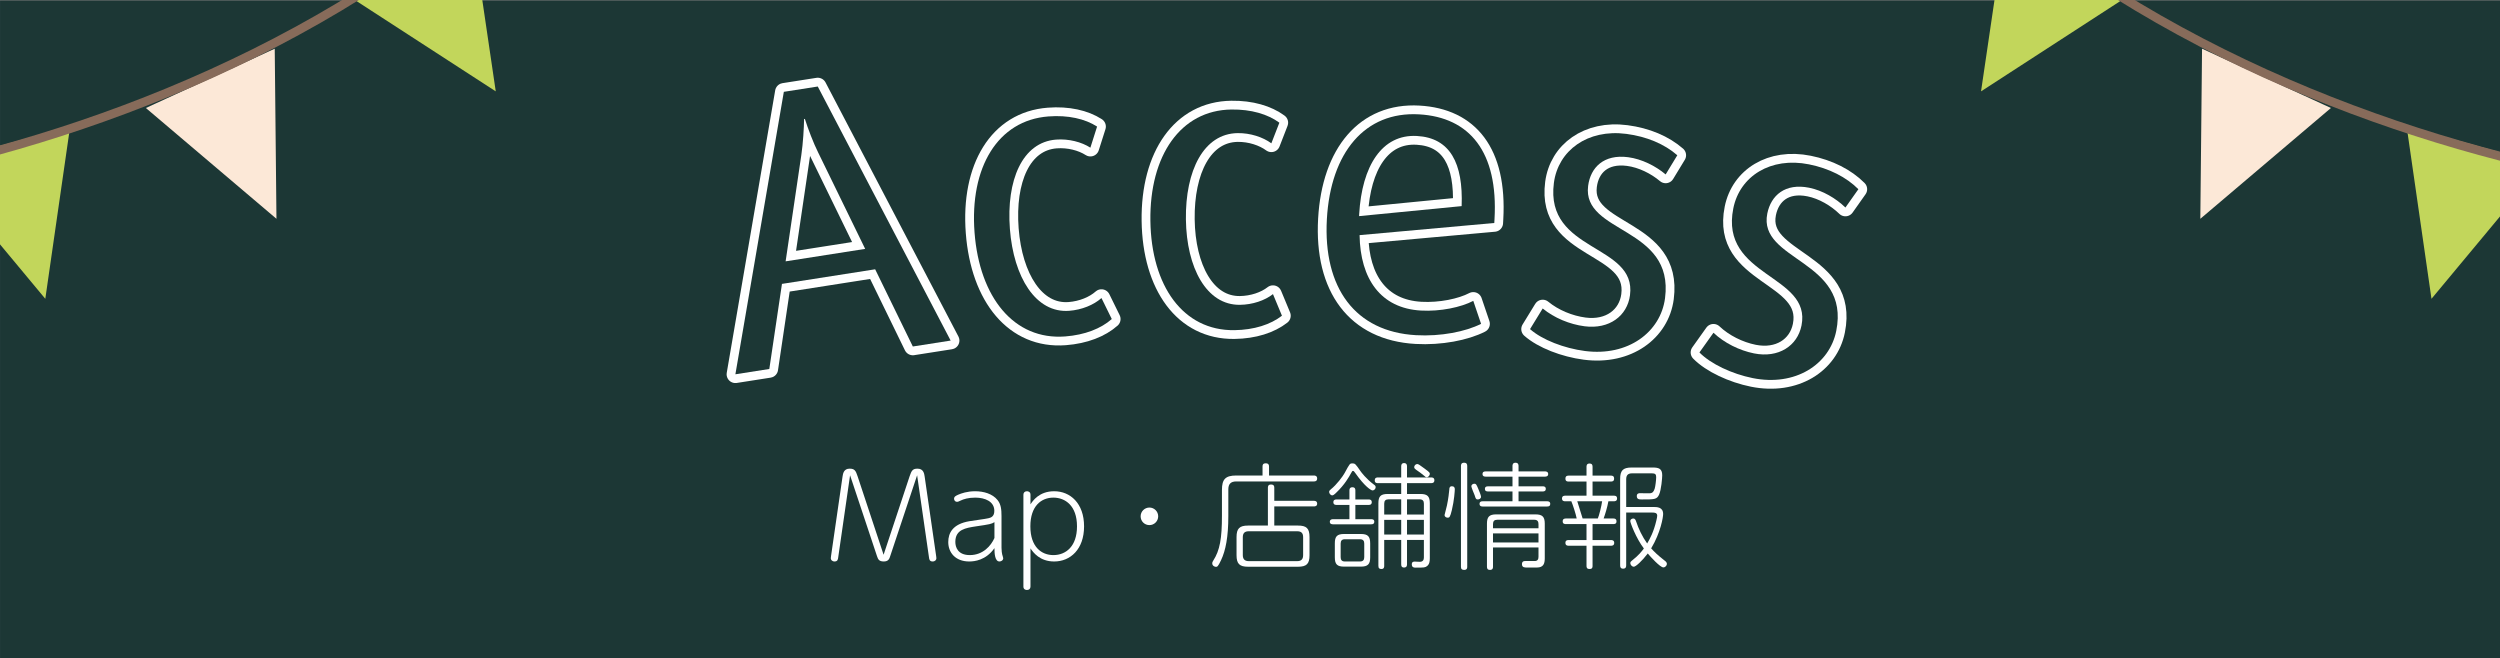 <?xml version="1.0" encoding="utf-8"?>
<!-- Generator: Adobe Illustrator 16.2.1, SVG Export Plug-In . SVG Version: 6.00 Build 0)  -->
<!DOCTYPE svg PUBLIC "-//W3C//DTD SVG 1.1//EN" "http://www.w3.org/Graphics/SVG/1.1/DTD/svg11.dtd">
<svg version="1.1" id="レイヤー_1" xmlns="http://www.w3.org/2000/svg" xmlns:xlink="http://www.w3.org/1999/xlink" x="0px"
	 y="0px" width="737px" height="194px" viewBox="0 0 737 194" enable-background="new 0 0 737 194" xml:space="preserve">
<rect x="0" y="0" width="737" height="194" fill="#808080" stroke="none"/>
<g>
	<rect x="0.009" y="0.139" fill="#1C3735" width="737" height="194"/>
	<g>
		
			<path fill="#FFFFFF" stroke="#FFFFFF" stroke-width="5.172" stroke-linecap="round" stroke-linejoin="round" stroke-miterlimit="10" d="
			M269.102,102.147l-11.103-22.759l-27.476,4.303l-3.728,25.082l-10.001,1.566l14.282-83.27l10.002-1.566l39.173,74.896
			L269.102,102.147z M241.176,44.922c-1.37-2.73-2.974-6.954-3.901-9.871l-0.23,0.036c-0.045,2.716-0.299,7.113-0.812,10.609
			l-4.63,31.348l23.451-3.673L241.176,44.922z"/>
		
			<path fill="#FFFFFF" stroke="#FFFFFF" stroke-width="5.172" stroke-linecap="round" stroke-linejoin="round" stroke-miterlimit="10" d="
			M314.027,99.184c-15.083,1.152-25.27-11.49-26.731-30.635c-1.463-19.145,6.809-33.081,21.776-34.225
			c5.801-0.443,10.789,0.693,14.35,2.988l-1.976,6.22c-2.579-1.67-6.39-2.663-10.103-2.379
			c-9.978,0.762-14.723,11.979-13.624,26.366c1.082,14.155,7.618,24.86,17.48,24.106c3.713-0.284,7.222-1.719,9.517-3.761
			l3.04,6.187C324.587,96.86,319.829,98.74,314.027,99.184z"/>
		
			<path fill="#FFFFFF" stroke="#FFFFFF" stroke-width="5.172" stroke-linecap="round" stroke-linejoin="round" stroke-miterlimit="10" d="
			M363.892,97.334c-15.127,0.203-24.499-13.057-24.756-32.257c-0.256-19.2,8.875-32.59,23.887-32.791
			c5.817-0.078,10.726,1.37,14.134,3.884l-2.362,6.083c-2.469-1.829-6.21-3.059-9.934-3.009
			c-10.007,0.134-15.447,11.03-15.255,25.459c0.19,14.196,6.041,25.291,15.933,25.159c3.724-0.05,7.315-1.262,9.733-3.156
			l2.646,6.366C374.577,95.678,369.71,97.256,363.892,97.334z"/>
		
			<path fill="#FFFFFF" stroke="#FFFFFF" stroke-width="5.172" stroke-linecap="round" stroke-linejoin="round" stroke-miterlimit="10" d="
			M400.804,69.316c0.2,12.949,6.239,21.566,18.09,22.236c5.692,0.322,11.826-0.962,15.43-2.856l2.297,6.773
			c-4.56,2.306-11.867,3.757-19.187,3.342c-17.893-1.012-27.419-13.906-26.269-34.238c1.112-19.634,11.239-31.765,27.156-30.864
			c14.987,0.848,23.381,11.114,22.263,30.865l-0.066,1.162L400.804,69.316z M417.727,40.087
			c-10.34-0.585-16.236,8.871-17.039,23.045l-0.032,0.581l30.237-2.95C431.377,48.086,427.486,40.64,417.727,40.087z"/>
		
			<path fill="#FFFFFF" stroke="#FFFFFF" stroke-width="5.172" stroke-linecap="round" stroke-linejoin="round" stroke-miterlimit="10" d="
			M467.232,103.474c-6.115-0.798-12.598-3.285-16.175-6.451l3.728-6.085c3.392,2.789,7.957,4.675,12.342,5.247
			c7.27,0.948,12.602-3.051,13.399-9.167c1.985-15.231-25.12-12.546-22.441-33.085c1.248-9.577,9.942-15.954,21.365-14.464
			c6,0.783,11.228,2.99,15.021,6.301l-3.436,5.654c-2.96-2.498-7.034-4.555-11.072-5.082c-7.154-0.933-11.072,3.016-11.779,8.439
			c-1.851,14.192,25.44,11.884,22.672,33.115C489.547,97.934,479.925,105.129,467.232,103.474z"/>
		
			<path fill="#FFFFFF" stroke="#FFFFFF" stroke-width="5.172" stroke-linecap="round" stroke-linejoin="round" stroke-miterlimit="10" d="
			M516.683,111.461c-6.046-1.219-12.341-4.149-15.69-7.555l4.14-5.814c3.19,3.018,7.614,5.216,11.949,6.09
			c7.187,1.448,12.784-2.172,14.003-8.218c3.035-15.058-24.192-14.255-20.1-34.56c1.908-9.468,11.023-15.229,22.316-12.952
			c5.932,1.196,10.995,3.76,14.55,7.325l-3.82,5.403c-2.779-2.697-6.701-5.031-10.694-5.836c-7.072-1.426-11.255,2.242-12.335,7.604
			c-2.828,14.031,24.559,13.617,20.327,34.607C539.328,107.479,529.23,113.99,516.683,111.461z"/>
	</g>
	<g>
		<path fill="#1C3735" d="M269.102,102.147l-11.103-22.759l-27.476,4.303l-3.728,25.082l-10.001,1.566l14.282-83.27l10.002-1.566
			l39.173,74.896L269.102,102.147z M241.176,44.922c-1.37-2.73-2.974-6.954-3.901-9.871l-0.23,0.036
			c-0.045,2.716-0.299,7.113-0.812,10.609l-4.63,31.348l23.451-3.673L241.176,44.922z"/>
		<path fill="#1C3735" d="M314.027,99.184c-15.083,1.152-25.27-11.49-26.731-30.635c-1.463-19.145,6.809-33.081,21.776-34.225
			c5.801-0.443,10.789,0.693,14.35,2.988l-1.976,6.22c-2.579-1.67-6.39-2.663-10.103-2.379
			c-9.978,0.762-14.723,11.979-13.624,26.366c1.082,14.155,7.618,24.86,17.48,24.106c3.713-0.284,7.222-1.719,9.517-3.761
			l3.04,6.187C324.587,96.86,319.829,98.74,314.027,99.184z"/>
		<path fill="#1C3735" d="M363.892,97.334c-15.127,0.203-24.499-13.057-24.756-32.257c-0.256-19.2,8.875-32.59,23.887-32.791
			c5.817-0.078,10.726,1.37,14.134,3.884l-2.362,6.083c-2.469-1.829-6.21-3.059-9.934-3.009
			c-10.007,0.134-15.447,11.03-15.255,25.459c0.19,14.196,6.041,25.291,15.933,25.159c3.724-0.05,7.315-1.262,9.733-3.156
			l2.646,6.366C374.577,95.678,369.71,97.256,363.892,97.334z"/>
		<path fill="#1C3735" d="M400.804,69.316c0.2,12.949,6.239,21.566,18.09,22.236c5.692,0.322,11.826-0.962,15.43-2.856l2.297,6.773
			c-4.56,2.306-11.867,3.757-19.187,3.342c-17.893-1.012-27.419-13.906-26.269-34.238c1.112-19.634,11.239-31.765,27.156-30.864
			c14.987,0.848,23.381,11.114,22.263,30.865l-0.066,1.162L400.804,69.316z M417.727,40.087
			c-10.34-0.585-16.236,8.871-17.039,23.045l-0.032,0.581l30.237-2.95C431.377,48.086,427.486,40.64,417.727,40.087z"/>
		<path fill="#1C3735" d="M467.232,103.474c-6.115-0.798-12.598-3.285-16.175-6.451l3.728-6.085
			c3.392,2.789,7.957,4.675,12.342,5.247c7.27,0.948,12.602-3.051,13.399-9.167c1.985-15.231-25.12-12.546-22.441-33.085
			c1.248-9.577,9.942-15.954,21.365-14.464c6,0.783,11.228,2.99,15.021,6.301l-3.436,5.654c-2.96-2.498-7.034-4.555-11.072-5.082
			c-7.154-0.933-11.072,3.016-11.779,8.439c-1.851,14.192,25.44,11.884,22.672,33.115
			C489.547,97.934,479.925,105.129,467.232,103.474z"/>
		<path fill="#1C3735" d="M516.683,111.461c-6.046-1.219-12.341-4.149-15.69-7.555l4.14-5.814c3.19,3.018,7.614,5.216,11.949,6.09
			c7.187,1.448,12.784-2.172,14.003-8.218c3.035-15.058-24.192-14.255-20.1-34.56c1.908-9.468,11.023-15.229,22.316-12.952
			c5.932,1.196,10.995,3.76,14.55,7.325l-3.82,5.403c-2.779-2.697-6.701-5.031-10.694-5.836c-7.072-1.426-11.255,2.242-12.335,7.604
			c-2.828,14.031,24.559,13.617,20.327,34.607C539.328,107.479,529.23,113.99,516.683,111.461z"/>
	</g>
	<g>
		<path fill="#FFFFFF" d="M268.15,140.414c0.571-1.682,0.907-2.252,2.319-2.252c1.781,0,1.983,1.445,2.117,2.318l3.396,23.464
			c0.067,0.471,0.067,0.504,0.067,0.639c0,0.471-0.403,0.941-1.109,0.941c-0.908,0-1.009-0.64-1.076-1.21l-3.496-24.203
			l-7.933,23.833c-0.235,0.739-0.504,1.58-1.883,1.58c-1.378,0-1.681-0.571-2.017-1.58l-7.934-23.833l-3.496,24.203
			c-0.066,0.57-0.168,1.21-1.075,1.21c-0.706,0-1.109-0.471-1.109-0.941c0-0.135,0-0.235,0.067-0.639l3.396-23.464
			c0.134-0.84,0.336-2.318,2.084-2.318c1.479,0,1.814,0.604,2.353,2.252l7.664,23.127L268.15,140.414z"/>
		<path fill="#FFFFFF" d="M295.245,161.457c0,0.975,0.135,1.681,0.202,1.982c0.067,0.303,0.303,0.941,0.303,1.109
			c0,0.639-0.605,0.976-1.109,0.976c-1.345,0-1.479-2.354-1.479-3.933c-2.521,3.596-5.916,3.933-7.429,3.933
			c-4.067,0-6.186-2.622-6.186-5.715c0-2.688,1.312-5.312,6.186-6.151c0.874-0.168,4.841-0.672,5.613-0.874
			c0.706-0.168,1.782-0.437,1.782-2.185c0-2.757-2.723-3.9-5.614-3.9c-2.017,0-3.462,0.438-4.336,0.875
			c-0.639,0.303-0.807,0.369-1.042,0.369c-0.538,0-0.874-0.438-0.874-0.908c0-0.639,0.504-0.873,1.243-1.209
			c0.874-0.37,2.589-1.009,4.976-1.009c2.487,0,5.109,0.739,6.589,2.589c1.008,1.243,1.176,2.723,1.176,4.739V161.457z
			 M293.161,153.927c-0.84,0.538-1.311,0.639-5.445,1.244c-3.025,0.47-6.084,0.907-6.084,4.571c0,1.547,0.705,3.899,4.269,3.899
			c3.899,0,6.253-2.757,7.261-5.042V153.927z"/>
		<path fill="#FFFFFF" d="M303.785,148.684c0.639-0.976,2.521-3.866,6.991-3.866c4.74,0,8.808,3.563,8.808,10.354
			s-4.067,10.354-8.808,10.354c-4.235,0-6.185-2.655-6.991-3.866v11.262c0,0.639-0.403,1.008-1.042,1.008
			c-0.471,0-1.043-0.234-1.043-1.008v-27.094c0-0.639,0.438-1.009,1.043-1.009c0.369,0,1.042,0.168,1.042,1.009V148.684z
			 M310.541,163.642c3.631,0,6.959-2.521,6.959-8.471c0-6.118-3.496-8.472-6.959-8.472c-3.562,0-6.79,2.455-6.79,8.472
			C303.751,161.255,307.046,163.642,310.541,163.642z"/>
		<path fill="#FFFFFF" d="M341.435,152.213c0,1.412-1.143,2.588-2.588,2.588s-2.589-1.143-2.589-2.588
			c0-1.479,1.211-2.589,2.589-2.589C340.259,149.624,341.435,150.768,341.435,152.213z"/>
		<path fill="#FFFFFF" d="M387.322,140.178c0.269,0,0.975,0.034,0.975,0.875c0,0.873-0.706,0.873-0.975,0.873h-22.858
			c-1.714,0-2.353,0.841-2.353,2.354v7.866c0,6.084-0.773,10.118-2.151,13.009c-0.908,1.949-1.144,1.949-1.513,1.949
			c-0.37,0-1.076-0.302-1.076-1.041c0-0.236,0.034-0.404,0.303-0.807c1.949-3.025,2.555-6.521,2.555-13.279v-7.529
			c0-3.16,1.009-4.27,4.235-4.27h7.731v-2.621c0-0.336,0-0.975,0.941-0.975c0.907,0,0.975,0.57,0.975,0.975v2.621H387.322z
			 M373.775,143.809c0-0.303,0-0.975,0.907-0.975c0.908,0,0.976,0.537,0.976,0.975v3.832h11.664c0.235,0,0.975,0,0.975,0.841
			c0,0.807-0.739,0.807-0.975,0.807h-11.664v5.647h6.991c2.488,0,3.396,0.807,3.396,3.395v5.346c0,2.555-0.874,3.395-3.396,3.395
			h-14.723c-2.488,0-3.396-0.84-3.396-3.395v-5.346c0-2.521,0.874-3.395,3.396-3.395h5.849V143.809z M384.162,158.364
			c0-1.177-0.504-1.748-1.748-1.748h-14.286c-1.21,0-1.748,0.571-1.748,1.748v5.277c0,1.177,0.538,1.782,1.748,1.782h14.286
			c1.211,0,1.748-0.572,1.748-1.782V158.364z"/>
		<path fill="#FFFFFF" d="M398.316,139.439c-0.673,1.243-1.916,3.428-4.303,5.714c-0.841,0.807-1.009,0.874-1.277,0.874
			c-0.505,0-0.908-0.605-0.908-1.008c0-0.337,0.235-0.539,0.471-0.74c1.748-1.378,3.597-3.899,4.102-4.84
			c1.513-2.791,1.513-2.824,2.285-2.824c0.807,0,0.908,0.135,2.421,2.319c0.168,0.235,1.579,2.185,3.933,3.933
			c0.303,0.202,0.504,0.404,0.504,0.773c0,0.471-0.437,0.941-0.907,0.941s-2.319-1.177-5.109-5.143
			c-0.303-0.438-0.438-0.605-0.673-0.605C398.652,138.834,398.618,138.9,398.316,139.439z M397.812,148.852h-3.798
			c-0.235,0-0.941,0-0.941-0.807c0-0.707,0.538-0.808,0.941-0.808h3.798v-2.655c0-0.235,0-0.941,0.874-0.941
			s0.874,0.672,0.874,0.941v2.655h3.899c0.235,0,0.941,0,0.941,0.808c0,0.807-0.706,0.807-0.941,0.807h-3.899v4.201h4.673
			c0.403,0,0.907,0.102,0.907,0.74c0,0.537-0.269,0.772-0.907,0.772h-11.261c-0.202,0-0.941,0-0.941-0.739
			c0-0.639,0.537-0.773,0.941-0.773h4.84V148.852z M403.93,164.314c0,1.982-0.672,2.723-2.723,2.723h-4.976
			c-2.017,0-2.723-0.672-2.723-2.723v-4.135c0-2.018,0.639-2.757,2.723-2.757h4.976c2.017,0,2.723,0.706,2.723,2.757V164.314z
			 M402.182,160.246c0-0.807-0.336-1.277-1.277-1.277h-4.438c-0.874,0-1.243,0.438-1.243,1.277v4c0,0.808,0.336,1.278,1.243,1.278
			h4.438c0.907,0,1.277-0.437,1.277-1.278V160.246z M414.787,159.171v7.194c0,0.302-0.033,0.94-0.874,0.94
			c-0.705,0-0.84-0.437-0.84-0.94v-7.194h-5.009v7.631c0,0.269,0,0.94-0.807,0.94c-0.605,0-0.908-0.201-0.908-0.94v-18.455
			c0-1.983,0.639-2.723,2.724-2.723h4v-3.193h-6.857c-0.27,0-0.941,0-0.941-0.807c0-0.841,0.605-0.874,0.941-0.874h6.857v-3.261
			c0-0.202,0-0.976,0.84-0.976c0.874,0,0.874,0.74,0.874,0.976v3.261h7.127c0.303,0,0.941,0.033,0.941,0.84
			c0,0.74-0.538,0.841-0.941,0.841h-7.127v3.193h3.967c2.051,0,2.757,0.706,2.757,2.723v16.271c0,0.807-0.102,1.748-0.841,2.285
			c-0.571,0.403-0.739,0.438-3.328,0.438c-0.403,0-1.143,0-1.143-0.975c0-0.808,0.605-0.808,0.874-0.808
			c0.101,0,1.244,0.067,1.479,0.067c0.94,0,1.21-0.605,1.21-1.277v-5.177H414.787z M408.064,151.675h5.009v-4.471h-3.731
			c-0.874,0-1.277,0.403-1.277,1.277V151.675z M413.073,153.255h-5.009v4.336h5.009V153.255z M419.763,151.675v-3.193
			c0-0.808-0.336-1.277-1.277-1.277h-3.698v4.471H419.763z M419.763,153.255h-4.976v4.336h4.976V153.255z M418.922,137.389
			c0.538,0.402,1.445,1.008,2.051,1.512c0.37,0.303,0.538,0.505,0.538,0.808c0,0.437-0.438,0.975-0.908,0.975
			c-0.269,0-0.336-0.034-0.941-0.571c-0.571-0.504-1.108-0.874-2.218-1.647c-0.303-0.235-0.538-0.403-0.538-0.772
			c0-0.37,0.336-0.807,0.739-0.875C417.914,136.75,418.149,136.816,418.922,137.389z"/>
		<path fill="#FFFFFF" d="M428.875,144.246c0,0.437-0.168,3.227-0.874,6.151c-0.505,2.118-0.739,2.219-1.21,2.219
			s-0.941-0.303-0.941-0.773c0-0.101,0.604-2.387,0.706-2.823c0.437-2.051,0.604-3.731,0.706-4.773c0-0.37,0.066-1.009,0.975-0.875
			C428.875,143.473,428.875,144.044,428.875,144.246z M432.539,167.07c0,0.27,0,0.941-0.874,0.941c-0.673,0-0.975-0.235-0.975-0.941
			v-29.682c0-0.336,0.033-0.975,0.907-0.975c0.841,0,0.941,0.504,0.941,0.975V167.07z M435.766,144.044
			c0.235,0.571,0.841,1.983,0.841,2.387c0,0.604-0.605,0.807-0.975,0.807c-0.505,0-0.605-0.235-0.908-1.243
			c-0.168-0.404-0.975-2.32-0.975-2.656c0-0.437,0.471-0.739,0.874-0.739C435.127,142.599,435.229,142.767,435.766,144.044z
			 M455.464,138.969c0.169,0,0.941,0,0.941,0.772c0,0.706-0.604,0.773-0.941,0.773h-7.798v2.856h7.126c0.235,0,0.907,0,0.907,0.74
			s-0.604,0.773-0.907,0.773h-7.126v2.891h8.403c0.37,0,0.941,0.067,0.941,0.773c0,0.571-0.303,0.773-0.941,0.773H437.11
			c-0.235,0-0.941,0-0.941-0.773c0-0.672,0.505-0.773,0.941-0.773h8.773v-2.891h-7.227c-0.538,0-0.908-0.168-0.908-0.74
			c0-0.504,0.235-0.773,0.908-0.773h7.227v-2.856h-7.899c-0.571,0-0.941-0.202-0.941-0.739c0-0.471,0.168-0.807,0.941-0.807h7.899
			v-1.58c0-0.236,0-0.975,0.874-0.975c0.908,0,0.908,0.705,0.908,0.975v1.58H455.464z M440.136,161.39v5.681
			c0,0.336-0.033,0.941-0.907,0.941c-0.706,0-0.874-0.403-0.874-0.941v-12.707c0-1.949,0.639-2.723,2.723-2.723h11.563
			c2.051,0,2.757,0.707,2.757,2.723v10.22c0,1.546-0.37,2.723-2.319,2.723h-3.025c-0.538,0-1.379,0-1.379-0.975
			c0-0.941,0.639-0.941,1.042-0.941h2.724c0.873,0,1.108-0.571,1.108-1.243v-2.757H440.136z M453.548,155.742v-1.244
			c0-0.807-0.336-1.277-1.277-1.277h-10.857c-0.874,0-1.277,0.404-1.277,1.277v1.244H453.548z M453.548,157.255h-13.412v2.655
			h13.412V157.255z"/>
		<path fill="#FFFFFF" d="M474.896,140.212c0.336,0,0.941,0.034,0.941,0.874c0,0.74-0.438,0.874-0.941,0.874h-5.412v4.169h6.286
			c0.269,0,0.941,0,0.941,0.807c0,0.772-0.571,0.84-0.941,0.84h-1.613c-0.336,1.815-0.941,3.799-1.412,5.076h2.857
			c0.269,0,0.941,0,0.941,0.84c0,0.773-0.571,0.807-0.941,0.807h-6.118v4.707h5.412c0.269,0,0.975,0,0.975,0.84
			s-0.706,0.84-0.975,0.84h-5.412v5.917c0,0.37,0,0.94-0.874,0.94s-0.907-0.537-0.907-0.94v-5.917h-5.277
			c-0.337,0-0.941-0.066-0.941-0.84c0-0.706,0.437-0.84,0.941-0.84h5.277v-4.707h-6.085c-0.269,0-0.94,0-0.94-0.807
			c0-0.773,0.604-0.84,0.94-0.84h3.193c-0.302-1.479-1.108-3.934-1.579-5.076h-1.815c-0.235,0-0.941,0-0.941-0.807
			c0-0.84,0.706-0.84,0.941-0.84h6.286v-4.169h-5.277c-0.27,0-0.941,0-0.941-0.841c0-0.604,0.235-0.907,0.941-0.907h5.277v-2.589
			c0-0.269,0-0.975,0.874-0.975c0.84,0,0.907,0.538,0.907,0.975v2.589H474.896z M471.03,152.852
			c0.336-0.672,1.108-3.731,1.277-5.076h-7.328c0.201,0.571,1.378,4.37,1.579,5.076H471.03z M479.4,151.104v15.563
			c0,0.337-0.034,0.976-0.908,0.976c-0.739,0-0.874-0.471-0.874-0.976v-25.446c0-2.454,0.773-3.396,3.361-3.396h6.253
			c1.714,0,2.79,0.303,2.79,2.286c0,0.739-0.27,4.303-0.941,5.748c-0.672,1.378-1.311,1.378-5.076,1.378
			c-0.739,0-1.479,0-1.479-1.009c0-0.84,0.739-0.84,0.975-0.84c0.438,0,2.454,0.067,2.857,0.033
			c0.874-0.066,1.143-0.504,1.445-1.378c0.202-0.639,0.438-2.555,0.438-3.396c0-0.873-0.337-1.109-1.312-1.109h-5.782
			c-1.243,0-1.747,0.572-1.747,1.748v8.169h7.865c1.21,0,3.025,0,3.025,2.084c0,0.941-0.739,5.479-3.529,10.118
			c0.907,1.009,1.815,1.916,4,3.631c0.235,0.168,0.639,0.504,0.639,0.941c0,0.504-0.504,1.041-1.042,1.041
			c-0.975,0-3.832-3.193-4.605-4.101c-1.646,2.185-3.529,3.899-4.101,3.899c-0.605,0-1.042-0.605-1.042-1.076
			c0-0.336,0.235-0.537,0.537-0.772c1.95-1.513,2.892-2.757,3.463-3.53c-2.319-3.059-4-7.562-4-8.066
			c0-0.605,0.604-0.773,0.874-0.773c0.537,0,0.706,0.504,0.807,0.773c0.773,2.318,1.849,4.571,3.294,6.588
			c0.807-1.378,1.916-3.395,2.689-6.689c0.201-0.84,0.269-1.21,0.269-1.513c0-0.874-0.84-0.907-1.378-0.907H479.4z"/>
	</g>
	<g>
		<g>
			<defs>
				<rect id="SVGID_1_" width="737" height="194"/>
			</defs>
			<clipPath id="SVGID_2_">
				<use xlink:href="#SVGID_1_"  overflow="visible"/>
			</clipPath>
			<g clip-path="url(#SVGID_2_)">
				<polygon fill="#C2D65B" points="749.767,48.46 709.477,37.255 716.801,88.088 				"/>
				<polygon fill="#C2D65B" points="591.439,-23.482 626.428,-0.569 584.009,26.934 				"/>
				<polygon fill="#FCE8D7" points="649.165,14.353 687.155,31.836 648.657,64.501 				"/>
				<path fill="none" stroke="#876B5A" stroke-width="2.586" stroke-linecap="round" stroke-linejoin="round" d="M778.237,54.721
					c-59.275-9.519-135.842-34.765-195.422-86.98"/>
			</g>
			<g clip-path="url(#SVGID_2_)">
				<polygon fill="#C2D65B" points="-19.61,48.46 20.68,37.255 13.356,88.088 				"/>
				<polygon fill="#C2D65B" points="138.717,-23.482 103.729,-0.569 146.147,26.934 				"/>
				<polygon fill="#FCE8D7" points="80.991,14.353 43.001,31.836 81.499,64.501 				"/>
				<path fill="none" stroke="#876B5A" stroke-width="2.586" stroke-linecap="round" stroke-linejoin="round" d="M-48.081,54.721
					c59.275-9.519,135.842-34.765,195.422-86.98"/>
			</g>
		</g>
	</g>
</g>
</svg>
